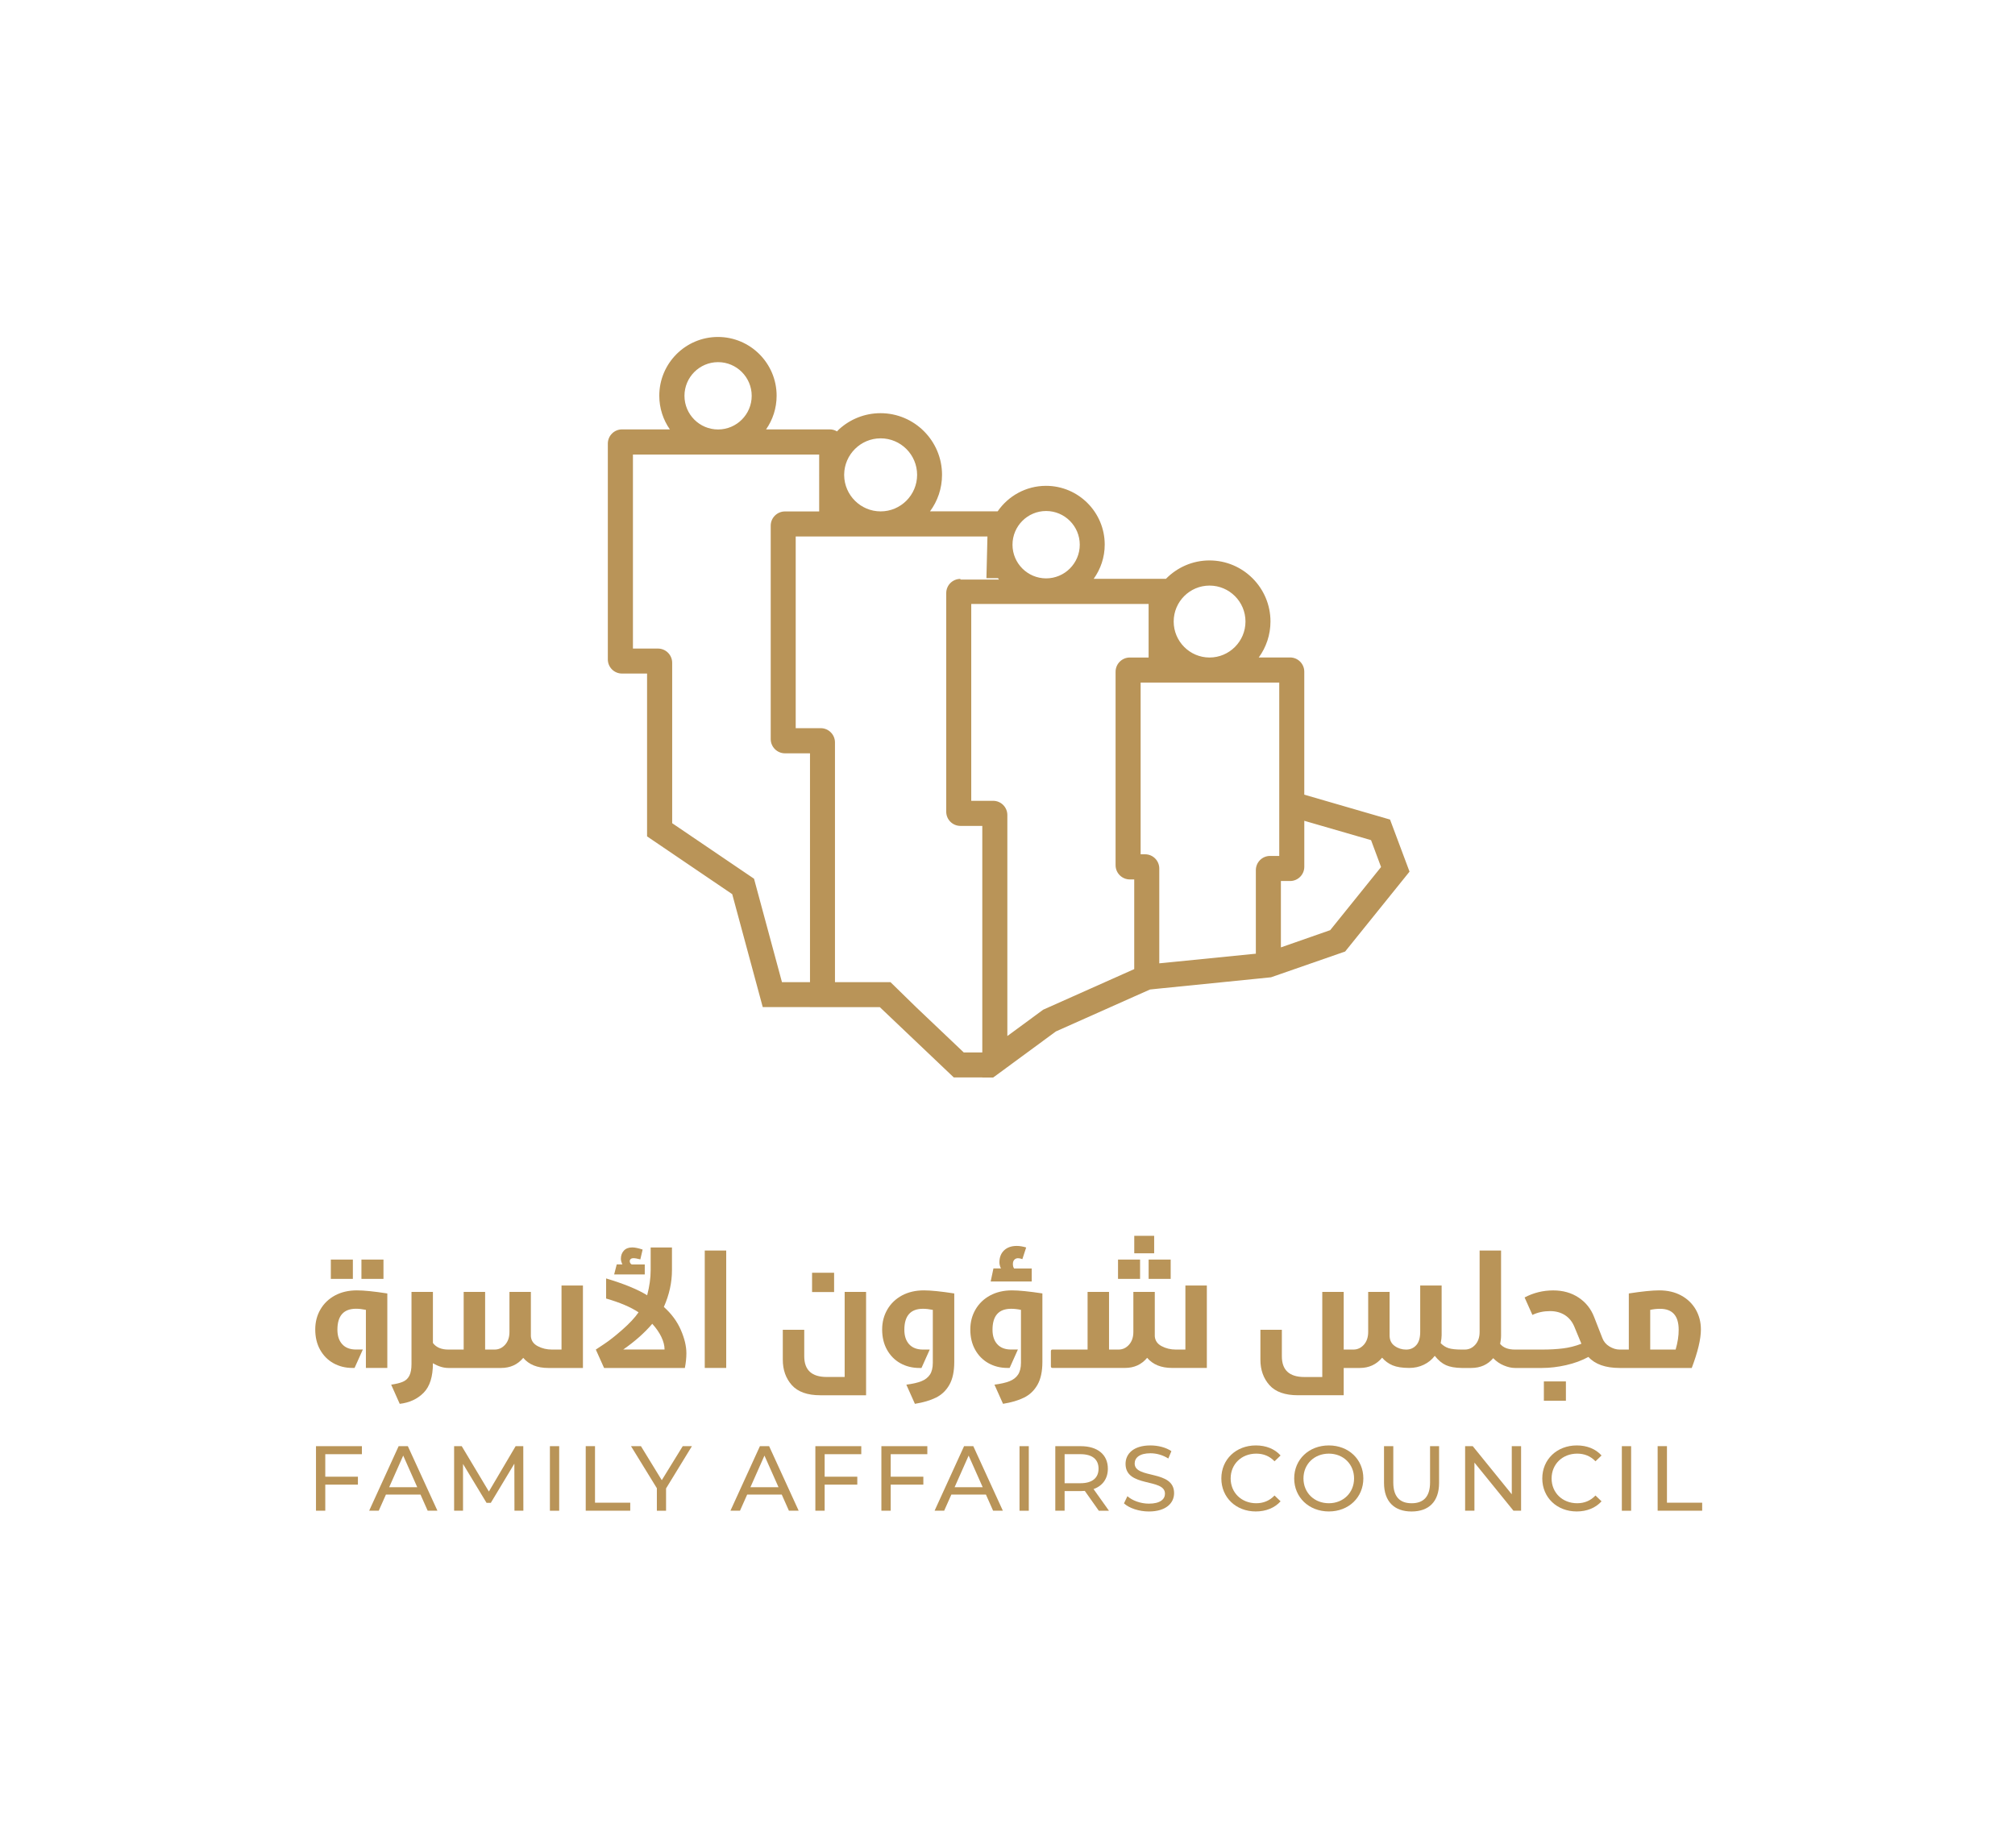 <svg width="169" height="155" viewBox="0 0 169 155" fill="none" xmlns="http://www.w3.org/2000/svg">
<path d="M82.389 90.382H83.295L84.487 89.508L88.559 86.515L95.127 83.587L96.452 82.998L97.228 82.917L105.327 82.103L106.602 81.973L107.428 81.686L112.819 79.811L118.219 73.111L116.584 68.743L109.391 66.655V56.34C109.391 55.68 108.857 55.146 108.198 55.146H105.574C106.191 54.301 106.556 53.253 106.556 52.127C106.556 49.308 104.262 47.008 101.44 47.008C100.011 47.008 98.717 47.603 97.787 48.552H91.727C92.31 47.738 92.654 46.75 92.654 45.681C92.654 42.962 90.446 40.751 87.731 40.751C86.052 40.751 84.562 41.601 83.675 42.889H78.002C78.637 42.031 79.009 40.975 79.009 39.825C79.009 36.978 76.695 34.657 73.85 34.657C72.506 34.657 71.28 35.176 70.364 36.016C70.306 36.07 70.254 36.128 70.2 36.185C70.025 36.081 69.82 36.016 69.598 36.016H64.251C64.811 35.215 65.136 34.24 65.136 33.192C65.136 30.472 62.926 28.264 60.216 28.264C57.5 28.264 55.295 30.472 55.295 33.192C55.295 34.24 55.623 35.215 56.181 36.016H52.171C51.515 36.016 50.979 36.55 50.979 37.21V55.307C50.979 55.965 51.51 56.496 52.166 56.496H54.27V70.154L61.413 75.001L63.972 84.474H66.683H67.927V84.476H73.79L79.996 90.374H82.389V90.382ZM107.43 73.898H108.201C108.857 73.898 109.393 73.364 109.393 72.704V68.847L114.991 70.469L115.831 72.725L111.565 78.02L107.43 79.465V73.898ZM101.445 49.118C103.106 49.118 104.46 50.468 104.46 52.132C104.46 53.795 103.106 55.151 101.445 55.151C99.787 55.151 98.438 53.795 98.438 52.132C98.438 50.468 99.787 49.118 101.445 49.118ZM101.445 57.253H107.292V71.794H106.519C105.863 71.794 105.329 72.328 105.329 72.988V79.994L97.23 80.802V72.85C97.23 72.19 96.697 71.656 96.038 71.656H95.666V57.253H101.445ZM87.739 42.862C89.293 42.862 90.561 44.13 90.561 45.689C90.561 47.245 89.295 48.513 87.739 48.513C86.182 48.513 84.919 47.245 84.919 45.689C84.919 44.13 86.182 42.862 87.739 42.862ZM96.335 50.661V52.108C96.335 52.116 96.335 52.124 96.335 52.132C96.335 52.142 96.335 52.153 96.335 52.163V55.151H94.757C94.101 55.151 93.565 55.686 93.565 56.345V72.571C93.565 73.228 94.099 73.765 94.757 73.765H95.129V81.287L87.496 84.69L84.487 86.901V76.414V68.365C84.487 67.706 83.956 67.171 83.295 67.171H81.459V50.661H96.335ZM70.801 39.794C70.822 38.125 72.186 36.767 73.86 36.767C75.55 36.767 76.919 38.143 76.919 39.83C76.919 41.517 75.55 42.894 73.86 42.894C72.186 42.894 70.822 41.538 70.801 39.867V39.794ZM60.226 30.376C61.78 30.376 63.046 31.643 63.046 33.2C63.046 34.756 61.783 36.021 60.231 36.023H60.221C58.667 36.021 57.407 34.756 57.407 33.2C57.407 31.643 58.669 30.376 60.226 30.376ZM67.93 82.38H66.685H65.584L63.241 73.705L56.376 69.048V55.594C56.376 54.937 55.842 54.4 55.186 54.4H53.085V38.128H60.226H60.231H60.237H68.705V39.796C68.705 39.809 68.703 39.82 68.703 39.833C68.703 39.848 68.705 39.864 68.705 39.88V42.899H65.834C65.18 42.899 64.641 43.431 64.641 44.093V61.993C64.641 62.65 65.178 63.187 65.834 63.187H67.935V82.38H67.93ZM74.685 82.38H70.03V62.272C70.03 61.615 69.494 61.078 68.838 61.078H66.737V45.001H73.829C73.837 45.001 73.847 45.001 73.855 45.001C73.86 45.001 73.865 45.001 73.873 45.001H82.818L82.732 48.497H83.701C83.727 48.536 83.758 48.575 83.787 48.612H80.553V48.557C79.892 48.557 79.361 49.089 79.361 49.751V68.081C79.361 68.743 79.892 69.275 80.553 69.275H82.386V76.406V88.278H80.832L76.836 84.481L74.685 82.38Z" fill="#B99458"/>
<path d="M32.162 105.65H30.314V107.27H32.162V105.65Z" fill="#B99458"/>
<path d="M29.595 105.65H27.747V107.27H29.595V105.65Z" fill="#B99458"/>
<path d="M32.485 114.74V108.493C31.373 108.32 30.522 108.234 29.931 108.234C29.238 108.234 28.629 108.375 28.101 108.657C27.575 108.941 27.166 109.332 26.875 109.833C26.583 110.333 26.44 110.894 26.44 111.512C26.44 112.153 26.573 112.719 26.843 113.207C27.114 113.694 27.486 114.075 27.96 114.341C28.436 114.607 28.968 114.74 29.558 114.74H29.738L30.431 113.196H29.866C29.361 113.196 28.973 113.048 28.705 112.753C28.434 112.456 28.299 112.052 28.299 111.535C28.299 110.362 28.822 109.775 29.866 109.775C30.113 109.775 30.389 109.807 30.688 109.867V114.74H32.485Z" fill="#B99458"/>
<path d="M47.092 113.199H46.296C45.858 113.199 45.463 113.105 45.103 112.915C44.744 112.727 44.551 112.448 44.525 112.08V108.365H42.729V111.72C42.729 112.166 42.607 112.524 42.362 112.795C42.117 113.066 41.826 113.199 41.482 113.199H40.688V108.365H38.889V113.199H37.606C37.015 113.199 36.583 113.016 36.309 112.646V108.365H34.513V114.409C34.513 114.828 34.453 115.157 34.333 115.392C34.213 115.626 34.034 115.796 33.794 115.897C33.555 116.002 33.224 116.083 32.808 116.143L33.526 117.751C34.346 117.655 35.015 117.345 35.533 116.818C36.051 116.291 36.309 115.47 36.309 114.356V114.343C36.754 114.609 37.187 114.742 37.606 114.742H42.023C42.794 114.742 43.414 114.461 43.885 113.895C44.364 114.461 45.062 114.742 45.978 114.742H48.891V107.828H47.095V113.199H47.092Z" fill="#B99458"/>
<path d="M51.51 106.897H54.077V106.062H52.986C52.874 106.002 52.817 105.908 52.817 105.778C52.817 105.71 52.846 105.65 52.9 105.603C52.958 105.556 53.028 105.533 53.114 105.533C53.257 105.533 53.455 105.567 53.705 105.635L53.898 104.811C53.538 104.691 53.247 104.631 53.025 104.631C52.723 104.631 52.492 104.72 52.325 104.899C52.158 105.079 52.075 105.306 52.075 105.58C52.075 105.726 52.117 105.885 52.203 106.057H51.726L51.51 106.897Z" fill="#B99458"/>
<path d="M57.441 114.74C57.524 114.312 57.568 113.9 57.568 113.506C57.568 112.922 57.415 112.273 57.105 111.559C56.795 110.842 56.321 110.198 55.678 109.624C56.131 108.605 56.358 107.575 56.358 106.54V104.636H54.572V106.54C54.572 107.191 54.475 107.893 54.278 108.646C53.499 108.159 52.351 107.687 50.836 107.233V108.918C51.992 109.251 52.898 109.637 53.556 110.075C53.242 110.531 52.786 111.016 52.195 111.535C51.604 112.054 51.094 112.458 50.659 112.743C50.227 113.029 49.998 113.181 49.972 113.199L50.664 114.742H57.441V114.74ZM54.707 111.037C55.04 111.405 55.296 111.778 55.473 112.148C55.647 112.521 55.736 112.862 55.736 113.17V113.196H52.268C53.234 112.529 54.046 111.809 54.707 111.037Z" fill="#B99458"/>
<path d="M60.908 104.892H59.109V114.74H60.908V104.892Z" fill="#B99458"/>
<path d="M70.843 115.498H69.341C68.083 115.498 67.453 114.92 67.453 113.762V111.538H65.654V114.046C65.654 114.904 65.907 115.616 66.412 116.182C66.917 116.747 67.714 117.032 68.802 117.032H72.639V108.362H70.843V115.498Z" fill="#B99458"/>
<path d="M69.957 106.756H68.109V108.375H69.957V106.756Z" fill="#B99458"/>
<path d="M77.994 115.3C77.83 115.543 77.593 115.728 77.281 115.853C76.968 115.978 76.547 116.075 76.016 116.143L76.734 117.751C77.434 117.637 78.023 117.464 78.499 117.23C78.976 116.995 79.35 116.638 79.624 116.156C79.897 115.676 80.035 115.037 80.035 114.239V108.493C78.924 108.32 78.072 108.234 77.481 108.234C76.789 108.234 76.18 108.378 75.651 108.659C75.125 108.944 74.716 109.335 74.425 109.835C74.133 110.336 73.987 110.896 73.987 111.514C73.987 112.156 74.12 112.722 74.391 113.209C74.662 113.697 75.034 114.077 75.508 114.343C75.982 114.607 76.515 114.742 77.106 114.742H77.286L77.978 113.199H77.414C76.909 113.199 76.521 113.05 76.252 112.756C75.982 112.458 75.849 112.054 75.849 111.538C75.849 110.365 76.372 109.778 77.414 109.778C77.661 109.778 77.934 109.809 78.236 109.869V114.304C78.236 114.724 78.156 115.055 77.994 115.3Z" fill="#B99458"/>
<path d="M83.089 107.489H86.531V106.396H85.054C84.984 106.302 84.953 106.18 84.953 106.023C84.953 105.87 84.992 105.75 85.075 105.664C85.156 105.577 85.263 105.536 85.388 105.536C85.481 105.536 85.604 105.562 85.747 105.614L86.067 104.636C85.783 104.55 85.52 104.506 85.273 104.506C84.828 104.506 84.474 104.631 84.213 104.879C83.953 105.126 83.823 105.463 83.823 105.88C83.823 106.052 83.865 106.224 83.951 106.394H83.321L83.089 107.489Z" fill="#B99458"/>
<path d="M83.045 108.659C82.519 108.944 82.11 109.335 81.819 109.835C81.527 110.336 81.381 110.896 81.381 111.512C81.381 112.156 81.514 112.722 81.785 113.209C82.055 113.697 82.428 114.075 82.901 114.341C83.378 114.607 83.909 114.74 84.5 114.74H84.68L85.372 113.196H84.807C84.299 113.196 83.914 113.048 83.646 112.753C83.375 112.458 83.243 112.052 83.243 111.538C83.243 110.365 83.763 109.778 84.81 109.778C85.057 109.778 85.333 109.807 85.63 109.869V114.304C85.63 114.724 85.546 115.055 85.385 115.3C85.224 115.543 84.984 115.728 84.672 115.853C84.359 115.978 83.938 116.072 83.406 116.143L84.125 117.749C84.825 117.637 85.414 117.464 85.89 117.227C86.367 116.993 86.739 116.635 87.015 116.153C87.288 115.673 87.426 115.034 87.426 114.237V108.49C86.312 108.32 85.461 108.234 84.87 108.234C84.18 108.234 83.57 108.378 83.045 108.659Z" fill="#B99458"/>
<path d="M96.801 103.658H95.132V105.124H96.801V103.658Z" fill="#B99458"/>
<path d="M95.619 105.65H93.77V107.27H95.619V105.65Z" fill="#B99458"/>
<path d="M98.186 105.65H96.337V107.27H98.186V105.65Z" fill="#B99458"/>
<path d="M99.42 113.199H98.623C98.188 113.199 97.79 113.105 97.431 112.915C97.072 112.727 96.879 112.448 96.853 112.08V108.365H95.056V111.72C95.056 112.166 94.934 112.523 94.689 112.795C94.445 113.066 94.153 113.199 93.809 113.199H93.016V108.365H91.217V113.199H89.933H88.267C88.215 113.199 88.181 113.214 88.165 113.243C88.147 113.274 88.139 113.3 88.139 113.326V114.612C88.139 114.638 88.15 114.664 88.165 114.695C88.181 114.724 88.215 114.74 88.267 114.74H89.933H94.351C95.122 114.74 95.741 114.458 96.212 113.892C96.694 114.458 97.389 114.74 98.305 114.74H101.219V107.825H99.42V113.199Z" fill="#B99458"/>
<path d="M131.334 115.871H129.486V117.491H131.334V115.871Z" fill="#B99458"/>
<path d="M142.656 111.514C142.656 110.896 142.511 110.338 142.222 109.835C141.93 109.335 141.521 108.943 140.996 108.659C140.47 108.375 139.858 108.234 139.165 108.234C138.574 108.234 137.723 108.32 136.611 108.492V113.199H135.841C135.557 113.199 135.273 113.113 134.987 112.941C134.701 112.768 134.503 112.534 134.391 112.234L133.698 110.461C133.433 109.775 132.998 109.233 132.394 108.834C131.793 108.435 131.082 108.237 130.27 108.237C129.416 108.237 128.614 108.435 127.869 108.829L128.525 110.294C128.968 110.08 129.463 109.973 130.002 109.973C130.488 109.973 130.908 110.088 131.259 110.315C131.61 110.544 131.871 110.868 132.043 111.285L132.634 112.711C132.121 112.909 131.605 113.04 131.087 113.102C130.569 113.167 129.986 113.199 129.335 113.199H127.062C126.49 113.199 126.076 113.04 125.818 112.722C125.867 112.492 125.896 112.252 125.896 112.002V104.892H124.097V111.72C124.097 112.166 123.975 112.523 123.73 112.795C123.485 113.066 123.194 113.199 122.85 113.199H122.592C122.113 113.199 121.749 113.16 121.502 113.084C121.254 113.006 121.033 112.865 120.833 112.662C120.885 112.385 120.911 112.169 120.911 112.004V107.827H119.114V111.723C119.114 112.221 119.002 112.591 118.781 112.834C118.56 113.079 118.276 113.201 117.935 113.201C117.584 113.201 117.263 113.102 116.977 112.899C116.691 112.698 116.547 112.403 116.547 112.018V108.365H114.751V111.72C114.751 112.166 114.629 112.523 114.387 112.795C114.142 113.066 113.85 113.199 113.507 113.199H112.697V108.365H110.901V115.501H109.399C108.141 115.501 107.511 114.922 107.511 113.764V111.54H105.712V114.049C105.712 114.904 105.965 115.616 106.47 116.181C106.975 116.747 107.771 117.031 108.86 117.031H112.697V114.742H114.046C114.816 114.742 115.441 114.455 115.92 113.879C116.159 114.163 116.454 114.377 116.8 114.523C117.146 114.667 117.612 114.74 118.193 114.74C118.638 114.74 119.047 114.651 119.416 114.471C119.789 114.291 120.096 114.043 120.335 113.725C120.635 114.103 120.95 114.364 121.28 114.51C121.608 114.656 122.046 114.734 122.595 114.742H123.389C124.16 114.742 124.777 114.468 125.237 113.921C125.503 114.195 125.802 114.401 126.136 114.536C126.469 114.674 126.776 114.742 127.06 114.742H129.332C129.983 114.742 130.655 114.664 131.35 114.505C132.043 114.349 132.667 114.119 133.222 113.817C133.779 114.432 134.651 114.742 135.841 114.742H141.889C142.399 113.394 142.656 112.32 142.656 111.514ZM140.537 113.199H138.405V109.869C138.689 109.809 138.962 109.78 139.228 109.78C140.272 109.78 140.792 110.367 140.792 111.54C140.795 112.054 140.709 112.607 140.537 113.199Z" fill="#B99458"/>
<path d="M26.502 126.715H27.281V124.528H30.019V123.863H27.281V121.975H30.353V121.302H26.502V126.715Z" fill="#B99458"/>
<path d="M33.435 121.3L30.962 126.715H31.766L32.368 125.362H35.268L35.869 126.715H36.687L34.206 121.3H33.435ZM32.641 124.744L33.818 122.092L34.995 124.744H32.641Z" fill="#B99458"/>
<path d="M43.247 121.3L41.003 125.107L38.725 121.3H38.087V126.715H38.834V122.794L40.808 126.058H41.164L43.14 122.77L43.148 126.715H43.895L43.888 121.3H43.247Z" fill="#B99458"/>
<path d="M46.9 121.302H46.121V126.718H46.9V121.302Z" fill="#B99458"/>
<path d="M49.904 121.3H49.126V126.715H52.859V126.043H49.904V121.3Z" fill="#B99458"/>
<path d="M55.504 124.155L53.757 121.302H52.924L55.092 124.83V126.718H55.863V124.846L58.032 121.302H57.261L55.504 124.155Z" fill="#B99458"/>
<path d="M63.736 121.3L61.263 126.715H62.064L62.666 125.362H65.566L66.167 126.715H66.985L64.506 121.3H63.736ZM62.939 124.744L64.116 122.092L65.295 124.744H62.939Z" fill="#B99458"/>
<path d="M68.385 126.715H69.164V124.528H71.902V123.863H69.164V121.975H72.236V121.302H68.385V126.715Z" fill="#B99458"/>
<path d="M73.923 126.715H74.704V124.528H77.442V123.863H74.704V121.975H77.776V121.302H73.923V126.715Z" fill="#B99458"/>
<path d="M80.858 121.3L78.385 126.715H79.189L79.791 125.362H82.691L83.292 126.715H84.11L81.631 121.3H80.858ZM80.064 124.744L81.241 122.092L82.42 124.744H80.064Z" fill="#B99458"/>
<path d="M86.286 121.302H85.508V126.718H86.286V121.302Z" fill="#B99458"/>
<path d="M92.917 123.19C92.917 122.014 92.06 121.302 90.639 121.302H88.509V126.715H89.29V125.07H90.639C90.756 125.07 90.873 125.062 90.983 125.054L92.159 126.718H93.01L91.717 124.901C92.479 124.629 92.917 124.025 92.917 123.19ZM90.615 124.41H89.29V121.973H90.615C91.615 121.973 92.136 122.413 92.136 123.188C92.138 123.962 91.615 124.41 90.615 124.41Z" fill="#B99458"/>
<path d="M95.166 122.755C95.166 122.283 95.564 121.897 96.491 121.897C96.973 121.897 97.512 122.035 97.988 122.337L98.246 121.72C97.793 121.409 97.132 121.24 96.491 121.24C95.057 121.24 94.401 121.952 94.401 122.786C94.401 124.799 97.707 123.964 97.707 125.286C97.707 125.758 97.301 126.123 96.358 126.123C95.655 126.123 94.963 125.86 94.557 125.498L94.268 126.1C94.705 126.501 95.523 126.78 96.358 126.78C97.801 126.78 98.472 126.069 98.472 125.242C98.472 123.253 95.166 124.079 95.166 122.755Z" fill="#B99458"/>
<path d="M105.361 121.928C105.962 121.928 106.475 122.129 106.897 122.57L107.404 122.082C106.905 121.527 106.173 121.24 105.33 121.24C103.669 121.24 102.435 122.408 102.435 124.009C102.435 125.61 103.669 126.778 105.322 126.778C106.17 126.778 106.905 126.483 107.404 125.928L106.897 125.44C106.475 125.881 105.962 126.089 105.361 126.089C104.129 126.089 103.216 125.208 103.216 124.009C103.216 122.809 104.127 121.928 105.361 121.928Z" fill="#B99458"/>
<path d="M111.453 121.24C109.776 121.24 108.545 122.421 108.545 124.006C108.545 125.591 109.779 126.778 111.453 126.778C113.114 126.778 114.345 125.602 114.345 124.006C114.345 122.413 113.114 121.24 111.453 121.24ZM111.453 126.089C110.229 126.089 109.323 125.208 109.323 124.009C109.323 122.809 110.229 121.928 111.453 121.928C112.663 121.928 113.567 122.809 113.567 124.009C113.567 125.208 112.661 126.089 111.453 126.089Z" fill="#B99458"/>
<path d="M119.94 124.351C119.94 125.55 119.377 126.09 118.396 126.09C117.412 126.09 116.857 125.547 116.857 124.351V121.302H116.079V124.382C116.079 125.954 116.951 126.781 118.388 126.781C119.833 126.781 120.697 125.954 120.697 124.382V121.302H119.94V124.351Z" fill="#B99458"/>
<path d="M126.794 125.339L123.519 121.3H122.881V126.715H123.662V122.679L126.935 126.715H127.575V121.3H126.794V125.339Z" fill="#B99458"/>
<path d="M132.279 121.928C132.881 121.928 133.394 122.129 133.815 122.57L134.323 122.082C133.823 121.527 133.092 121.24 132.248 121.24C130.587 121.24 129.353 122.408 129.353 124.009C129.353 125.61 130.585 126.778 132.24 126.778C133.089 126.778 133.823 126.483 134.323 125.928L133.815 125.44C133.394 125.881 132.881 126.089 132.279 126.089C131.045 126.089 130.134 125.208 130.134 124.009C130.137 122.809 131.048 121.928 132.279 121.928Z" fill="#B99458"/>
<path d="M136.804 121.302H136.026V126.718H136.804V121.302Z" fill="#B99458"/>
<path d="M139.809 126.043V121.3H139.028V126.715H142.763V126.043H139.809Z" fill="#B99458"/>
</svg>
